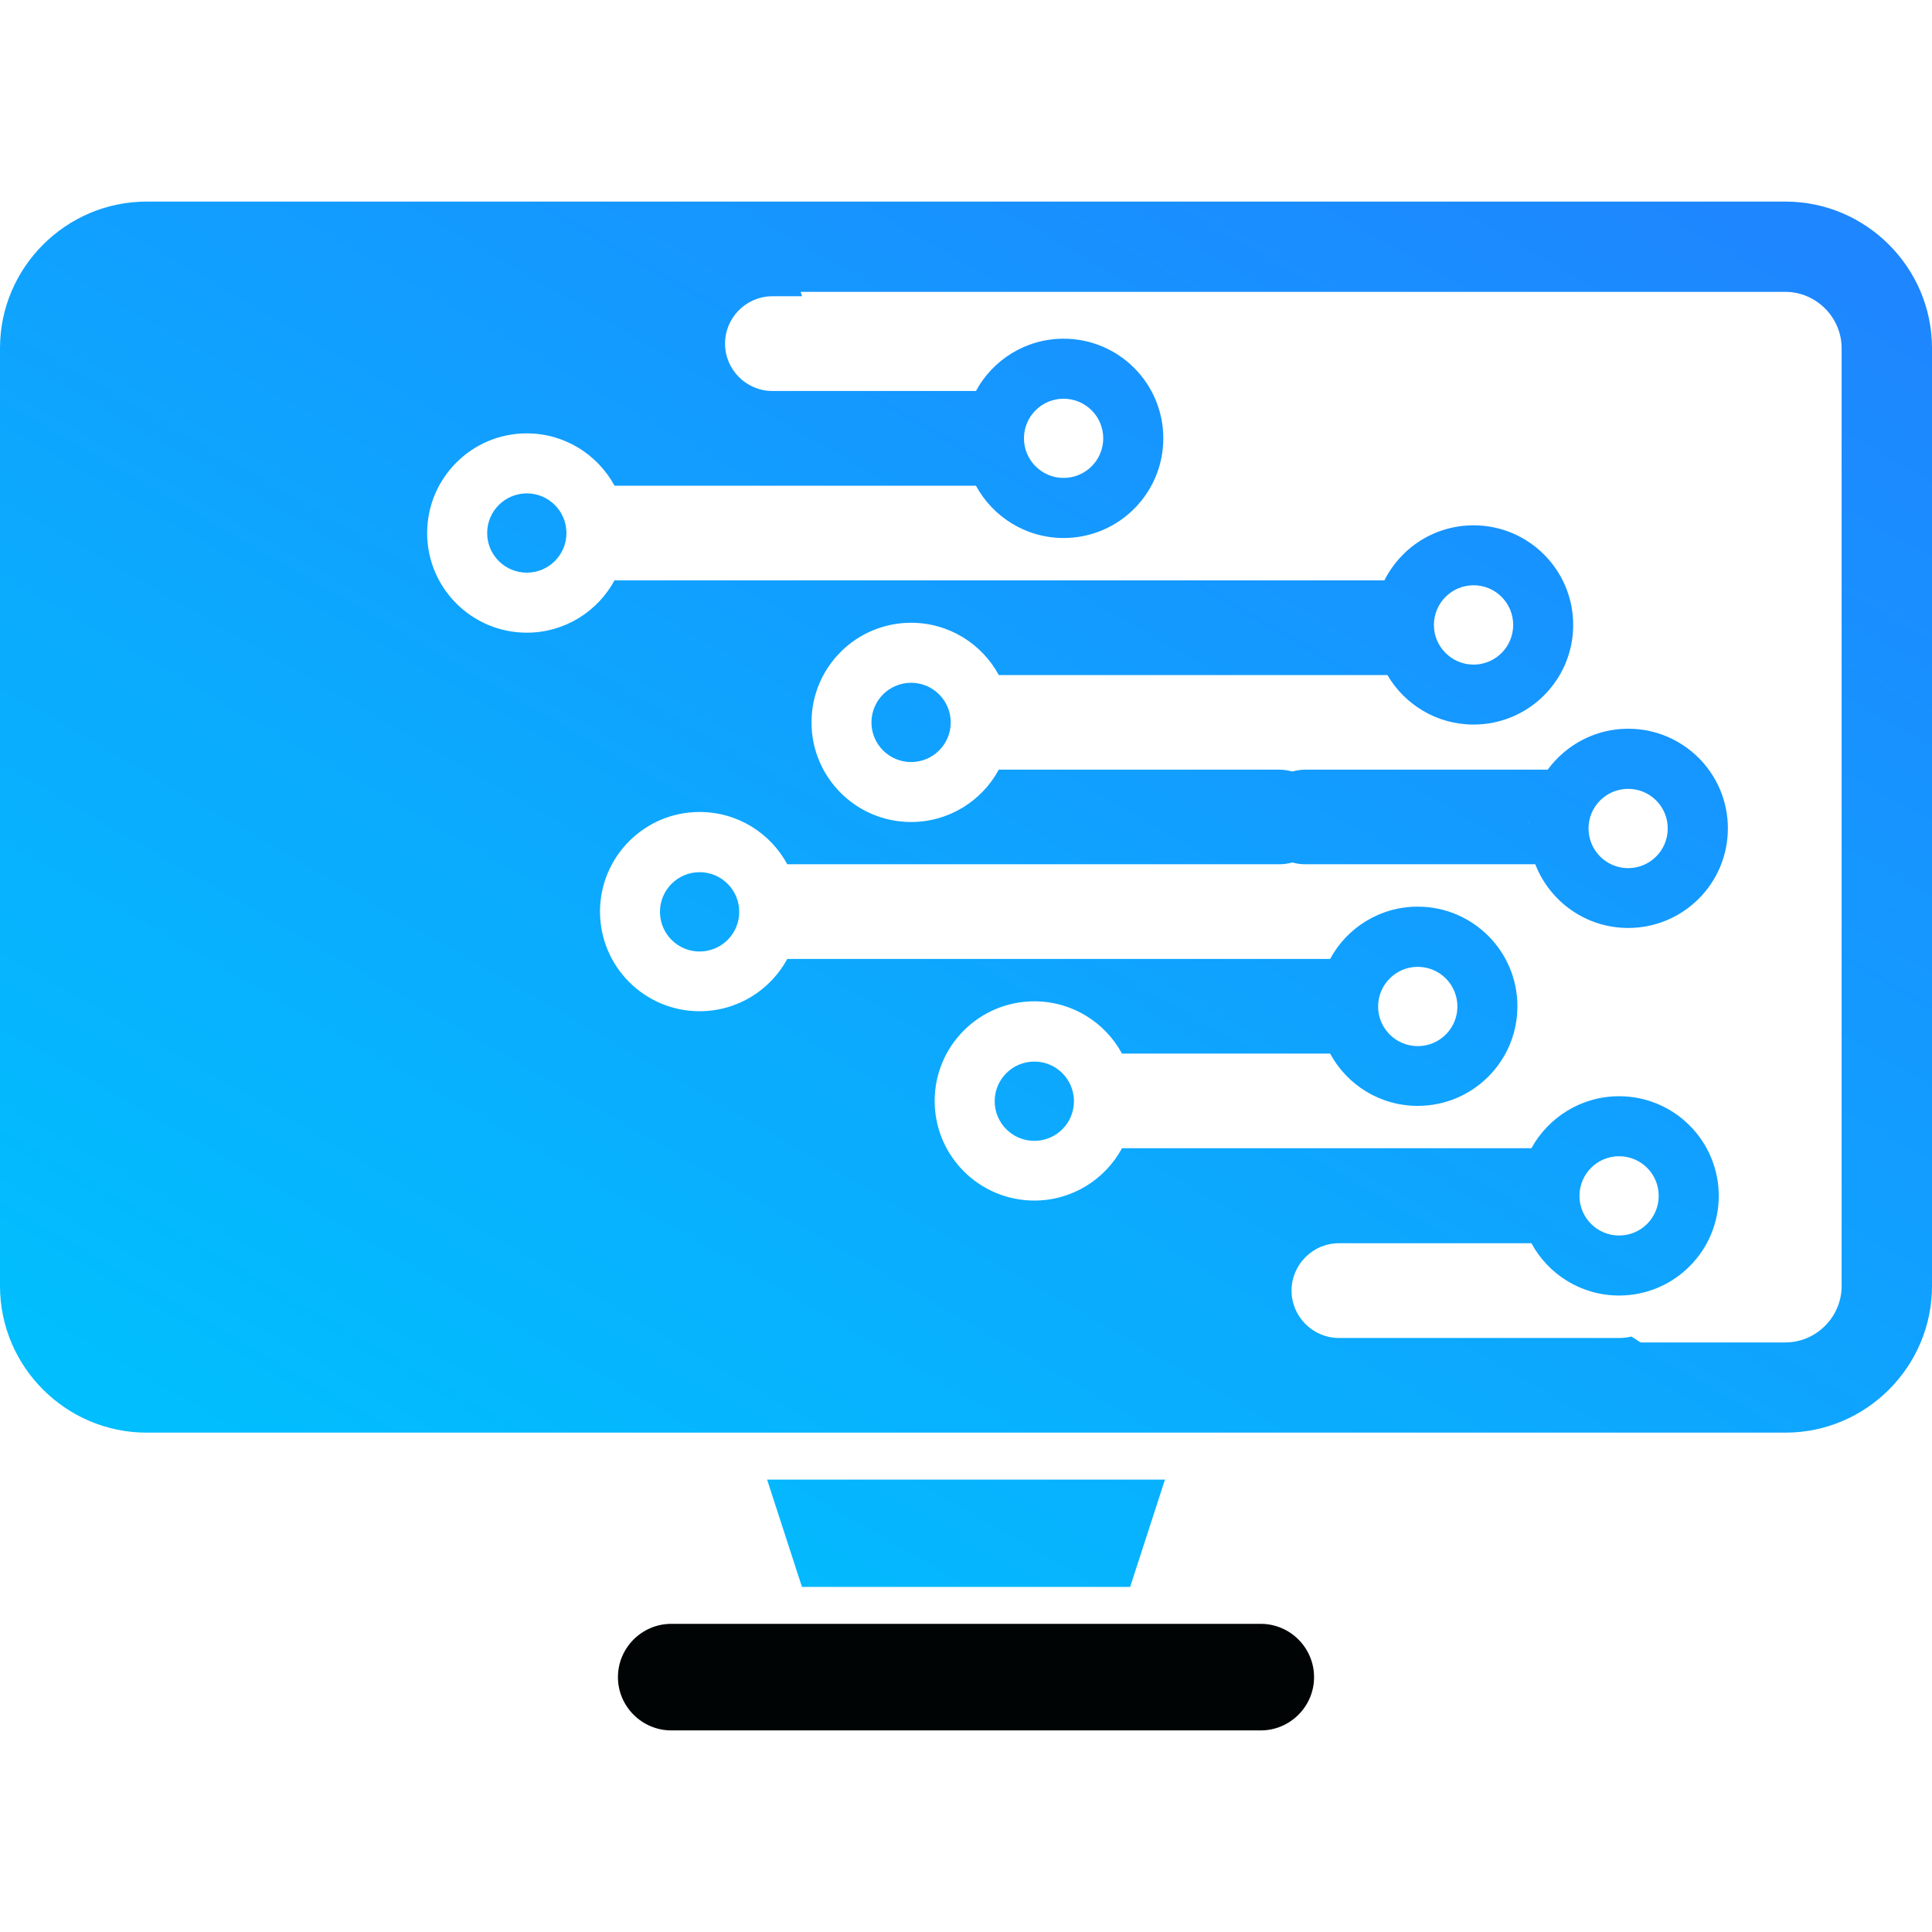 <?xml version="1.0" encoding="utf-8"?>
<!-- Generator: Adobe Illustrator 16.0.0, SVG Export Plug-In . SVG Version: 6.00 Build 0)  -->
<!DOCTYPE svg PUBLIC "-//W3C//DTD SVG 1.1//EN" "http://www.w3.org/Graphics/SVG/1.1/DTD/svg11.dtd">
<svg version="1.1" id="Calque_1" xmlns="http://www.w3.org/2000/svg" xmlns:xlink="http://www.w3.org/1999/xlink" x="0px" y="0px"
	 width="32px" height="32px" viewBox="0 0 32 32" enable-background="new 0 0 32 32" xml:space="preserve">
<g>
	<g>
		<g>
			<linearGradient id="SVGID_1_" gradientUnits="userSpaceOnUse" x1="8.382" y1="26.731" x2="23.619" y2="0.339">
				<stop  offset="0.005" style="stop-color:#01BEFE"/>
				<stop  offset="1" style="stop-color:#1E86FF"/>
			</linearGradient>
			<path fill-rule="evenodd" clip-rule="evenodd" fill="url(#SVGID_1_)" d="M2.428,3.339h4.491h18.163h4.491
				C30.908,3.339,32,4.432,32,5.766v15.536c0,1.335-1.092,2.427-2.427,2.427h-4.491h-0.001h-1.58h-4.638H9.354H6.919H2.428
				C1.092,23.729,0,22.637,0,21.302V5.766C0,4.432,1.092,3.339,2.428,3.339L2.428,3.339z M8.726,8.172
				c-0.363,0-0.657,0.294-0.657,0.657c0,0.362,0.294,0.656,0.657,0.656c0.362,0,0.656-0.294,0.656-0.656
				C9.382,8.466,9.088,8.172,8.726,8.172L8.726,8.172z M15.091,11.309c-0.363,0-0.657,0.293-0.657,0.657
				c0,0.362,0.294,0.656,0.657,0.656c0.362,0,0.656-0.294,0.656-0.656C15.747,11.603,15.453,11.309,15.091,11.309L15.091,11.309z
				 M11.587,14.446c-0.361,0-0.656,0.294-0.656,0.657s0.295,0.657,0.656,0.657c0.363,0,0.657-0.294,0.657-0.657
				S11.95,14.446,11.587,14.446L11.587,14.446z M17.132,17.583c-0.363,0-0.657,0.294-0.657,0.657c0,0.362,0.294,0.656,0.657,0.656
				c0.362,0,0.656-0.293,0.656-0.656C17.788,17.877,17.494,17.583,17.132,17.583L17.132,17.583z M26.817,18.157
				c0.912,0,1.651,0.739,1.651,1.651c0,0.911-0.739,1.65-1.651,1.65c-0.627,0-1.173-0.35-1.452-0.866h-0.518h-2.671
				c-0.431,0-0.784,0.353-0.784,0.785l0,0c0,0.431,0.354,0.784,0.784,0.784h2.904h1.745c0.068,0,0.135-0.008,0.197-0.024
				c0.05,0.032,0.101,0.065,0.151,0.098h2.398c0.51,0,0.932-0.422,0.932-0.932V5.766c0-0.509-0.422-0.932-0.932-0.932H13.262
				c0.006,0.024,0.014,0.049,0.021,0.073h-0.49c-0.432,0-0.784,0.353-0.784,0.784l0,0c0,0.432,0.353,0.785,0.784,0.785h1.027h2.345
				c0.279-0.516,0.825-0.866,1.452-0.866c0.913,0,1.651,0.739,1.651,1.65s-0.738,1.651-1.651,1.651
				c-0.627,0-1.173-0.351-1.452-0.866h-1.675h-1.115h-0.438h-0.237h-2.521C9.898,7.529,9.353,7.178,8.726,7.178
				c-0.912,0-1.651,0.739-1.651,1.651c0,0.911,0.739,1.65,1.651,1.65c0.627,0,1.173-0.351,1.452-0.866h2.758h0.438h1.913h1.261
				h1.036h0.785h1.277h1.552h1.732c0.271-0.541,0.83-0.912,1.477-0.912c0.911,0,1.65,0.738,1.65,1.65c0,0.912-0.739,1.65-1.65,1.65
				c-0.608,0-1.141-0.33-1.427-0.82h-1.782h-1.552h-1.277h-1.821h-0.005c-0.279-0.516-0.824-0.866-1.452-0.866
				c-0.912,0-1.65,0.738-1.65,1.65c0,0.911,0.738,1.65,1.65,1.65c0.628,0,1.173-0.351,1.452-0.867h0.723h1.18h2.742
				c0.075,0,0.147,0.011,0.217,0.031c0.068-0.02,0.142-0.031,0.217-0.031h4.013c0.301-0.41,0.786-0.678,1.333-0.678
				c0.912,0,1.651,0.739,1.651,1.65c0,0.912-0.739,1.65-1.651,1.65c-0.701,0-1.3-0.438-1.539-1.055h-3.807
				c-0.075,0-0.148-0.01-0.217-0.03c-0.069,0.02-0.142,0.03-0.217,0.03h-2.734h-0.008h-1.131h-0.315H13.04
				c-0.279-0.516-0.824-0.866-1.453-0.866c-0.91,0-1.649,0.739-1.649,1.65c0,0.911,0.739,1.65,1.649,1.65
				c0.629,0,1.174-0.351,1.453-0.866h3.959h0.315h2.332h0.138h2.247c0.278-0.516,0.824-0.866,1.451-0.866
				c0.912,0,1.651,0.738,1.651,1.65s-0.739,1.65-1.651,1.65c-0.627,0-1.173-0.351-1.451-0.866h-0.383h-0.375h-0.03h-2.659
				c-0.279-0.516-0.825-0.866-1.452-0.866c-0.912,0-1.651,0.738-1.651,1.65c0,0.911,0.739,1.65,1.651,1.65
				c0.627,0,1.173-0.351,1.452-0.867h2.659h0.405h1.298h2.419C25.645,18.508,26.19,18.157,26.817,18.157L26.817,18.157z
				 M25.365,20.591c-0.005-0.009-0.011-0.019-0.016-0.028C25.354,20.572,25.36,20.582,25.365,20.591L25.365,20.591z M25.346,20.555
				c-0.005-0.01-0.01-0.019-0.014-0.028C25.336,20.536,25.341,20.545,25.346,20.555L25.346,20.555z M25.328,20.52
				c-0.005-0.01-0.009-0.02-0.014-0.03C25.319,20.5,25.323,20.509,25.328,20.52L25.328,20.52z M25.312,20.484
				c-0.004-0.01-0.008-0.02-0.013-0.03C25.304,20.464,25.308,20.474,25.312,20.484L25.312,20.484z M25.296,20.447
				c-0.004-0.01-0.009-0.021-0.013-0.031C25.287,20.426,25.292,20.437,25.296,20.447L25.296,20.447z M25.281,20.412
				c-0.004-0.011-0.009-0.022-0.012-0.033C25.272,20.389,25.277,20.4,25.281,20.412L25.281,20.412z M25.267,20.372
				c-0.004-0.011-0.008-0.021-0.012-0.032C25.259,20.351,25.263,20.361,25.267,20.372L25.267,20.372z M25.253,20.334
				c-0.003-0.011-0.007-0.021-0.011-0.033C25.246,20.313,25.25,20.323,25.253,20.334L25.253,20.334z M25.24,20.296
				c-0.003-0.011-0.007-0.023-0.01-0.034C25.233,20.273,25.237,20.285,25.24,20.296L25.24,20.296z M25.229,20.257
				c-0.004-0.012-0.006-0.023-0.01-0.035C25.224,20.234,25.226,20.246,25.229,20.257L25.229,20.257z M25.219,20.219
				c-0.003-0.012-0.006-0.024-0.009-0.037C25.213,20.194,25.216,20.207,25.219,20.219L25.219,20.219z M25.21,20.178
				c-0.004-0.012-0.006-0.024-0.009-0.036C25.204,20.154,25.206,20.167,25.21,20.178L25.21,20.178z M25.2,20.139
				c-0.002-0.013-0.004-0.025-0.007-0.038C25.196,20.114,25.198,20.126,25.2,20.139L25.2,20.139z M25.192,20.099
				c-0.002-0.013-0.004-0.026-0.006-0.039C25.188,20.073,25.19,20.086,25.192,20.099L25.192,20.099z M25.187,20.058
				c-0.002-0.013-0.004-0.026-0.005-0.039C25.183,20.032,25.185,20.045,25.187,20.058L25.187,20.058z M25.181,20.017
				c-0.002-0.013-0.004-0.026-0.005-0.039C25.177,19.991,25.179,20.004,25.181,20.017L25.181,20.017z M25.176,19.974
				c-0.001-0.013-0.002-0.025-0.004-0.038C25.174,19.949,25.175,19.961,25.176,19.974L25.176,19.974z M25.172,19.933
				c-0.001-0.013-0.001-0.026-0.002-0.04C25.171,19.907,25.171,19.92,25.172,19.933L25.172,19.933z M25.17,19.892
				c-0.001-0.013-0.001-0.026-0.002-0.04C25.169,19.865,25.169,19.878,25.17,19.892L25.17,19.892z M25.168,19.85
				c0-0.014,0-0.028,0-0.042c0-0.014,0-0.028,0-0.042c0,0.014,0,0.027,0,0.042C25.168,19.822,25.168,19.835,25.168,19.85
				L25.168,19.85z M25.168,19.764c0.001-0.013,0.001-0.027,0.002-0.04C25.169,19.737,25.169,19.75,25.168,19.764L25.168,19.764z
				 M25.17,19.722c0.001-0.013,0.001-0.026,0.002-0.04C25.171,19.696,25.171,19.709,25.17,19.722L25.17,19.722z M25.172,19.68
				c0.002-0.013,0.003-0.025,0.004-0.039C25.175,19.654,25.174,19.667,25.172,19.68L25.172,19.68z M25.176,19.638
				c0.001-0.013,0.003-0.026,0.005-0.039C25.179,19.612,25.177,19.625,25.176,19.638L25.176,19.638z M25.182,19.596
				c0.001-0.013,0.003-0.025,0.005-0.039C25.185,19.571,25.183,19.583,25.182,19.596L25.182,19.596z M25.187,19.555
				c0.002-0.013,0.004-0.026,0.006-0.039C25.19,19.529,25.188,19.542,25.187,19.555L25.187,19.555z M25.193,19.515
				c0.003-0.013,0.005-0.025,0.007-0.038C25.198,19.489,25.196,19.502,25.193,19.515L25.193,19.515z M25.201,19.474
				c0.003-0.012,0.005-0.024,0.009-0.037C25.206,19.45,25.204,19.462,25.201,19.474L25.201,19.474z M25.21,19.434
				c0.003-0.013,0.006-0.025,0.009-0.037C25.216,19.409,25.213,19.421,25.21,19.434L25.21,19.434z M25.22,19.394
				c0.004-0.012,0.006-0.024,0.01-0.035C25.226,19.37,25.224,19.382,25.22,19.394L25.22,19.394z M25.23,19.354
				c0.003-0.012,0.007-0.023,0.01-0.034C25.237,19.331,25.233,19.342,25.23,19.354L25.23,19.354z M25.242,19.314
				c0.004-0.011,0.008-0.022,0.011-0.033C25.25,19.292,25.246,19.303,25.242,19.314L25.242,19.314z M25.255,19.276
				c0.004-0.011,0.008-0.021,0.012-0.032C25.263,19.254,25.259,19.265,25.255,19.276L25.255,19.276z M25.27,19.237
				c0.003-0.011,0.008-0.022,0.012-0.032C25.277,19.215,25.272,19.226,25.27,19.237L25.27,19.237z M25.283,19.2
				c0.004-0.011,0.009-0.021,0.013-0.031C25.292,19.179,25.287,19.189,25.283,19.2L25.283,19.2z M25.299,19.162
				c0.005-0.01,0.009-0.02,0.013-0.03C25.308,19.142,25.304,19.151,25.299,19.162L25.299,19.162z M25.314,19.125
				c0.005-0.01,0.009-0.02,0.014-0.029C25.323,19.106,25.319,19.116,25.314,19.125L25.314,19.125z M25.332,19.089
				c0.004-0.01,0.009-0.02,0.014-0.028C25.341,19.07,25.336,19.079,25.332,19.089L25.332,19.089z M25.35,19.053
				c0.005-0.01,0.011-0.02,0.016-0.029C25.36,19.034,25.354,19.043,25.35,19.053L25.35,19.053z M17.616,6.604
				c-0.361,0-0.656,0.293-0.656,0.656c0,0.362,0.295,0.656,0.656,0.656c0.363,0,0.657-0.294,0.657-0.656
				C18.273,6.897,17.979,6.604,17.616,6.604L17.616,6.604z M23.482,16.014c-0.361,0-0.656,0.294-0.656,0.657
				s0.295,0.656,0.656,0.656c0.363,0,0.657-0.293,0.657-0.656S23.846,16.014,23.482,16.014L23.482,16.014z M26.817,19.151
				c-0.362,0-0.656,0.294-0.656,0.657c0,0.362,0.294,0.656,0.656,0.656c0.363,0,0.656-0.293,0.656-0.656
				C27.474,19.445,27.181,19.151,26.817,19.151L26.817,19.151z M26.967,13.066c-0.362,0-0.656,0.293-0.656,0.656
				s0.294,0.657,0.656,0.657c0.363,0,0.656-0.294,0.656-0.657S27.33,13.066,26.967,13.066L26.967,13.066z M16.163,8.043
				c-0.004-0.009-0.009-0.019-0.015-0.028C16.154,8.025,16.159,8.035,16.163,8.043L16.163,8.043z M16.146,8.008
				c-0.005-0.01-0.011-0.019-0.015-0.029C16.135,7.989,16.141,7.998,16.146,8.008L16.146,8.008z M16.127,7.972
				c-0.005-0.01-0.009-0.02-0.014-0.029C16.118,7.952,16.122,7.962,16.127,7.972L16.127,7.972z M16.111,7.936
				c-0.005-0.009-0.01-0.02-0.013-0.029C16.102,7.917,16.106,7.927,16.111,7.936L16.111,7.936z M16.095,7.899
				c-0.005-0.011-0.009-0.021-0.013-0.031C16.086,7.879,16.09,7.889,16.095,7.899L16.095,7.899z M16.08,7.863
				c-0.004-0.01-0.008-0.021-0.012-0.032C16.072,7.842,16.076,7.853,16.08,7.863L16.08,7.863z M16.065,7.824
				c-0.004-0.011-0.007-0.021-0.012-0.032C16.059,7.803,16.062,7.813,16.065,7.824L16.065,7.824z M16.052,7.787
				c-0.003-0.011-0.007-0.022-0.011-0.033C16.045,7.765,16.049,7.775,16.052,7.787L16.052,7.787z M16.04,7.749
				c-0.004-0.011-0.007-0.023-0.011-0.035C16.033,7.726,16.036,7.737,16.04,7.749L16.04,7.749z M16.029,7.71
				c-0.004-0.012-0.007-0.024-0.01-0.035C16.022,7.687,16.025,7.699,16.029,7.71L16.029,7.71z M16.019,7.671
				c-0.003-0.013-0.007-0.025-0.01-0.037C16.012,7.646,16.016,7.659,16.019,7.671L16.019,7.671z M16.009,7.631
				C16.006,7.619,16.003,7.607,16,7.594C16.003,7.607,16.006,7.619,16.009,7.631L16.009,7.631z M15.999,7.591
				c-0.002-0.012-0.004-0.024-0.007-0.037C15.995,7.566,15.997,7.579,15.999,7.591L15.999,7.591z M15.992,7.551
				c-0.002-0.012-0.005-0.025-0.007-0.038C15.987,7.526,15.99,7.539,15.992,7.551L15.992,7.551z M15.985,7.51
				c-0.002-0.013-0.004-0.025-0.006-0.038C15.981,7.485,15.983,7.497,15.985,7.51L15.985,7.51z M15.979,7.469
				c-0.002-0.013-0.003-0.025-0.004-0.039C15.977,7.444,15.978,7.456,15.979,7.469L15.979,7.469z M15.976,7.427
				c-0.002-0.013-0.003-0.025-0.004-0.039C15.973,7.402,15.974,7.415,15.976,7.427L15.976,7.427z M15.971,7.385
				c0-0.013-0.001-0.026-0.002-0.039C15.97,7.359,15.971,7.373,15.971,7.385L15.971,7.385z M15.969,7.344
				c0-0.013-0.002-0.026-0.002-0.04C15.967,7.318,15.969,7.331,15.969,7.344L15.969,7.344z M15.967,7.302
				c0-0.014-0.001-0.027-0.001-0.042s0.001-0.028,0.001-0.042c0,0.014-0.001,0.027-0.001,0.042S15.967,7.288,15.967,7.302
				L15.967,7.302z M15.967,7.216c0-0.014,0.002-0.027,0.002-0.04C15.969,7.189,15.967,7.203,15.967,7.216L15.967,7.216z
				 M15.969,7.174c0.001-0.013,0.002-0.026,0.002-0.04C15.971,7.148,15.97,7.161,15.969,7.174L15.969,7.174z M15.972,7.132
				c0.001-0.013,0.002-0.025,0.004-0.038C15.974,7.106,15.973,7.119,15.972,7.132L15.972,7.132z M15.976,7.09
				c0.001-0.013,0.002-0.025,0.004-0.039C15.978,7.064,15.977,7.077,15.976,7.09L15.976,7.09z M15.979,7.048
				c0.002-0.013,0.004-0.025,0.006-0.038C15.983,7.023,15.981,7.036,15.979,7.048L15.979,7.048z M15.985,7.007
				c0.002-0.013,0.005-0.025,0.007-0.038C15.99,6.982,15.987,6.995,15.985,7.007L15.985,7.007z M15.992,6.966
				c0.003-0.012,0.005-0.024,0.007-0.037C15.997,6.942,15.995,6.954,15.992,6.966L15.992,6.966z M16,6.926
				c0.003-0.012,0.006-0.024,0.009-0.037C16.006,6.902,16.003,6.914,16,6.926L16,6.926z M16.009,6.886
				c0.003-0.012,0.007-0.024,0.01-0.037C16.016,6.862,16.012,6.874,16.009,6.886L16.009,6.886z M16.02,6.846
				c0.003-0.012,0.006-0.024,0.01-0.036C16.025,6.822,16.022,6.834,16.02,6.846L16.02,6.846z M16.029,6.807
				c0.004-0.011,0.007-0.023,0.011-0.034C16.036,6.784,16.033,6.795,16.029,6.807L16.029,6.807z M16.041,6.767
				c0.004-0.011,0.008-0.021,0.011-0.032C16.049,6.745,16.045,6.756,16.041,6.767L16.041,6.767z M16.054,6.728
				c0.005-0.01,0.008-0.021,0.012-0.031C16.062,6.707,16.059,6.718,16.054,6.728L16.054,6.728z M16.068,6.689
				c0.004-0.011,0.008-0.021,0.012-0.032C16.076,6.667,16.072,6.678,16.068,6.689L16.068,6.689z M16.082,6.652
				c0.004-0.011,0.008-0.021,0.013-0.031C16.09,6.632,16.086,6.642,16.082,6.652L16.082,6.652z M16.099,6.614
				c0.003-0.01,0.008-0.02,0.013-0.029C16.106,6.594,16.102,6.604,16.099,6.614L16.099,6.614z M16.113,6.578
				c0.005-0.01,0.009-0.02,0.014-0.029C16.122,6.559,16.118,6.568,16.113,6.578L16.113,6.578z M16.131,6.542
				c0.004-0.01,0.01-0.02,0.015-0.029C16.141,6.522,16.135,6.532,16.131,6.542L16.131,6.542z M16.148,6.505
				c0.006-0.009,0.011-0.018,0.015-0.028C16.159,6.487,16.154,6.496,16.148,6.505L16.148,6.505z M25.389,14.204
				c-0.002-0.007-0.004-0.014-0.007-0.022C25.385,14.19,25.387,14.197,25.389,14.204L25.389,14.204z M25.378,14.167
				c-0.003-0.008-0.005-0.018-0.007-0.025C25.373,14.149,25.375,14.159,25.378,14.167L25.378,14.167z M25.367,14.128
				c-0.002-0.009-0.005-0.018-0.007-0.026C25.362,14.11,25.365,14.119,25.367,14.128L25.367,14.128z M25.358,14.088
				c-0.003-0.009-0.005-0.018-0.007-0.028C25.354,14.07,25.355,14.08,25.358,14.088L25.358,14.088z M25.35,14.05
				c-0.002-0.011-0.004-0.02-0.006-0.031C25.346,14.03,25.348,14.039,25.35,14.05L25.35,14.05z M25.342,14.011
				c-0.002-0.011-0.004-0.022-0.006-0.034C25.338,13.988,25.34,14,25.342,14.011L25.342,14.011z M25.335,13.971
				c-0.001-0.012-0.003-0.023-0.004-0.035C25.332,13.948,25.334,13.959,25.335,13.971L25.335,13.971z M25.33,13.93
				c-0.002-0.012-0.004-0.024-0.005-0.036C25.326,13.906,25.328,13.917,25.33,13.93L25.33,13.93z M25.325,13.889
				c-0.001-0.013-0.003-0.025-0.004-0.039C25.322,13.863,25.324,13.876,25.325,13.889L25.325,13.889z M25.321,13.848
				c-0.001-0.013-0.001-0.027-0.002-0.041C25.32,13.821,25.32,13.835,25.321,13.848L25.321,13.848z M25.319,13.807
				c-0.001-0.014-0.001-0.028-0.002-0.042C25.318,13.779,25.318,13.793,25.319,13.807L25.319,13.807z M25.317,13.765
				c0-0.015,0-0.028,0-0.042c0-0.013,0-0.027,0-0.041c0,0.014,0,0.028,0,0.041C25.317,13.736,25.317,13.75,25.317,13.765
				L25.317,13.765z M25.318,13.678l0.004-0.085c0-0.013,0.002-0.025,0.003-0.038c-0.001,0.013-0.003,0.025-0.003,0.038l-0.001,0.005
				c-0.001,0.013-0.001,0.026-0.002,0.04l0,0C25.318,13.651,25.318,13.664,25.318,13.678L25.318,13.678z M25.325,13.552
				c0.001-0.012,0.003-0.024,0.005-0.037C25.328,13.527,25.326,13.54,25.325,13.552L25.325,13.552z M25.331,13.51
				c0.001-0.013,0.003-0.025,0.005-0.037C25.334,13.485,25.332,13.497,25.331,13.51L25.331,13.51z M25.336,13.468
				c0.002-0.012,0.004-0.023,0.006-0.035C25.34,13.445,25.338,13.457,25.336,13.468L25.336,13.468z M25.344,13.427
				c0.002-0.012,0.004-0.023,0.006-0.035C25.348,13.404,25.346,13.416,25.344,13.427L25.344,13.427z M25.351,13.386
				c0.003-0.011,0.005-0.021,0.008-0.032C25.355,13.365,25.354,13.375,25.351,13.386L25.351,13.386z M25.36,13.346
				c0.002-0.009,0.005-0.02,0.007-0.03C25.365,13.326,25.362,13.336,25.36,13.346L25.36,13.346z M25.371,13.304
				c0.002-0.01,0.004-0.02,0.007-0.028C25.375,13.285,25.373,13.294,25.371,13.304L25.371,13.304z M25.381,13.266
				c0.002-0.009,0.006-0.02,0.009-0.028C25.387,13.247,25.383,13.257,25.381,13.266L25.381,13.266z M25.394,13.224
				c0.002-0.007,0.005-0.016,0.008-0.023C25.398,13.208,25.396,13.216,25.394,13.224L25.394,13.224z M25.406,13.186
				c0.002-0.006,0.004-0.014,0.007-0.021C25.41,13.172,25.408,13.179,25.406,13.186L25.406,13.186z M22.031,17.455
				c-0.006-0.009-0.011-0.02-0.016-0.029C22.021,17.435,22.025,17.445,22.031,17.455L22.031,17.455z M22.012,17.418
				c-0.005-0.01-0.01-0.02-0.015-0.029C22.002,17.399,22.007,17.409,22.012,17.418L22.012,17.418z M21.994,17.383
				c-0.006-0.01-0.01-0.02-0.014-0.03C21.984,17.363,21.988,17.373,21.994,17.383L21.994,17.383z M21.978,17.347
				c-0.005-0.009-0.009-0.02-0.013-0.029C21.969,17.327,21.973,17.337,21.978,17.347L21.978,17.347z M21.961,17.31
				c-0.004-0.011-0.008-0.021-0.012-0.031C21.953,17.289,21.957,17.299,21.961,17.31L21.961,17.31z M21.946,17.274
				c-0.004-0.011-0.008-0.022-0.013-0.033C21.938,17.252,21.942,17.264,21.946,17.274L21.946,17.274z M21.932,17.234
				c-0.004-0.01-0.008-0.021-0.012-0.031C21.924,17.213,21.928,17.224,21.932,17.234L21.932,17.234z M21.918,17.197
				c-0.003-0.011-0.007-0.021-0.011-0.033C21.911,17.175,21.915,17.186,21.918,17.197L21.918,17.197z M21.906,17.16
				c-0.003-0.012-0.007-0.023-0.01-0.035C21.899,17.136,21.903,17.147,21.906,17.16L21.906,17.16z M21.896,17.121
				c-0.004-0.012-0.007-0.023-0.01-0.035C21.889,17.098,21.892,17.109,21.896,17.121L21.896,17.121z M21.885,17.083
				c-0.003-0.013-0.007-0.025-0.01-0.037C21.878,17.058,21.882,17.07,21.885,17.083L21.885,17.083z M21.875,17.042
				c-0.003-0.012-0.005-0.024-0.009-0.037C21.869,17.017,21.872,17.03,21.875,17.042L21.875,17.042z M21.866,17.001
				c-0.003-0.012-0.005-0.024-0.007-0.037C21.861,16.977,21.863,16.989,21.866,17.001L21.866,17.001z M21.858,16.962
				c-0.002-0.012-0.005-0.025-0.007-0.038C21.854,16.937,21.856,16.95,21.858,16.962L21.858,16.962z M21.852,16.92
				c-0.002-0.012-0.004-0.025-0.005-0.038C21.848,16.896,21.85,16.908,21.852,16.92L21.852,16.92z M21.846,16.88
				c-0.001-0.013-0.002-0.026-0.004-0.039C21.844,16.854,21.845,16.867,21.846,16.88L21.846,16.88z M21.842,16.837
				c-0.002-0.012-0.003-0.025-0.004-0.038C21.839,16.813,21.84,16.825,21.842,16.837L21.842,16.837z M21.837,16.796
				c-0.001-0.013-0.001-0.026-0.002-0.039C21.836,16.77,21.836,16.783,21.837,16.796L21.837,16.796z M21.835,16.755
				c-0.001-0.013-0.001-0.026-0.001-0.04C21.834,16.729,21.834,16.742,21.835,16.755L21.835,16.755z M21.834,16.713
				c-0.001-0.014-0.001-0.028-0.001-0.042s0-0.028,0.001-0.041c-0.001,0.013-0.001,0.027-0.001,0.041S21.833,16.699,21.834,16.713
				L21.834,16.713z M21.834,16.627c0-0.013,0-0.027,0.001-0.041C21.834,16.6,21.834,16.614,21.834,16.627L21.834,16.627z
				 M21.835,16.585c0.001-0.013,0.001-0.026,0.002-0.04C21.836,16.559,21.836,16.572,21.835,16.585L21.835,16.585z M21.838,16.542
				c0.001-0.013,0.002-0.025,0.004-0.038C21.84,16.517,21.839,16.53,21.838,16.542L21.838,16.542z M21.842,16.501
				c0.002-0.014,0.003-0.027,0.004-0.04C21.845,16.475,21.844,16.488,21.842,16.501L21.842,16.501z M21.847,16.459
				c0.001-0.013,0.003-0.026,0.005-0.039C21.85,16.434,21.848,16.446,21.847,16.459L21.847,16.459z M21.852,16.418
				c0.002-0.012,0.005-0.025,0.007-0.038C21.856,16.393,21.854,16.406,21.852,16.418L21.852,16.418z M21.859,16.378
				c0.002-0.013,0.004-0.025,0.007-0.037C21.863,16.353,21.861,16.365,21.859,16.378L21.859,16.378z M21.866,16.337
				c0.003-0.013,0.006-0.025,0.009-0.038C21.872,16.313,21.869,16.325,21.866,16.337L21.866,16.337z M21.875,16.297
				c0.003-0.012,0.007-0.025,0.01-0.037C21.882,16.272,21.878,16.285,21.875,16.297L21.875,16.297z M21.886,16.257
				c0.003-0.012,0.006-0.024,0.01-0.036C21.892,16.233,21.889,16.245,21.886,16.257L21.886,16.257z M21.896,16.217
				c0.003-0.012,0.007-0.023,0.01-0.034C21.903,16.194,21.899,16.206,21.896,16.217L21.896,16.217z M21.907,16.177
				c0.004-0.011,0.008-0.021,0.011-0.032C21.915,16.156,21.911,16.166,21.907,16.177L21.907,16.177z M21.92,16.139
				c0.004-0.01,0.008-0.021,0.012-0.031C21.928,16.118,21.924,16.128,21.92,16.139L21.92,16.139z M21.934,16.1
				c0.005-0.011,0.009-0.022,0.013-0.033C21.942,16.078,21.938,16.089,21.934,16.1L21.934,16.1z M21.949,16.063
				c0.004-0.01,0.008-0.021,0.012-0.031C21.957,16.042,21.953,16.053,21.949,16.063L21.949,16.063z M21.965,16.024
				c0.004-0.01,0.008-0.019,0.013-0.029C21.973,16.005,21.969,16.014,21.965,16.024L21.965,16.024z M21.98,15.989
				c0.004-0.01,0.008-0.02,0.014-0.029C21.988,15.969,21.984,15.979,21.98,15.989L21.98,15.989z M21.997,15.952
				c0.005-0.01,0.01-0.019,0.015-0.028C22.007,15.933,22.002,15.942,21.997,15.952L21.997,15.952z M22.016,15.916
				c0.005-0.01,0.01-0.019,0.016-0.028C22.025,15.897,22.021,15.906,22.016,15.916L22.016,15.916z M19.296,24.507l-0.046,0.14
				l-0.531,1.637h-1.721h-0.274h-1.446h-0.275h-1.72l-0.532-1.637l-0.045-0.14H19.296L19.296,24.507z M25.318,13.678l0.001-0.04
				C25.318,13.651,25.318,13.664,25.318,13.678L25.318,13.678z M24.407,9.694c-0.362,0-0.657,0.294-0.657,0.657
				c0,0.362,0.295,0.657,0.657,0.657s0.656-0.294,0.656-0.657C25.063,9.988,24.77,9.694,24.407,9.694z"/>
		</g>
	</g>
	<path fill-rule="evenodd" clip-rule="evenodd" fill="#000405" d="M11.118,26.896h1.33h7.104h1.33c0.486,0,0.883,0.396,0.883,0.883
		l0,0c0,0.485-0.396,0.882-0.883,0.882h-1.33h-7.104h-1.33c-0.485,0-0.883-0.397-0.883-0.882l0,0
		C10.235,27.292,10.633,26.896,11.118,26.896L11.118,26.896z"/>
</g>
</svg>
